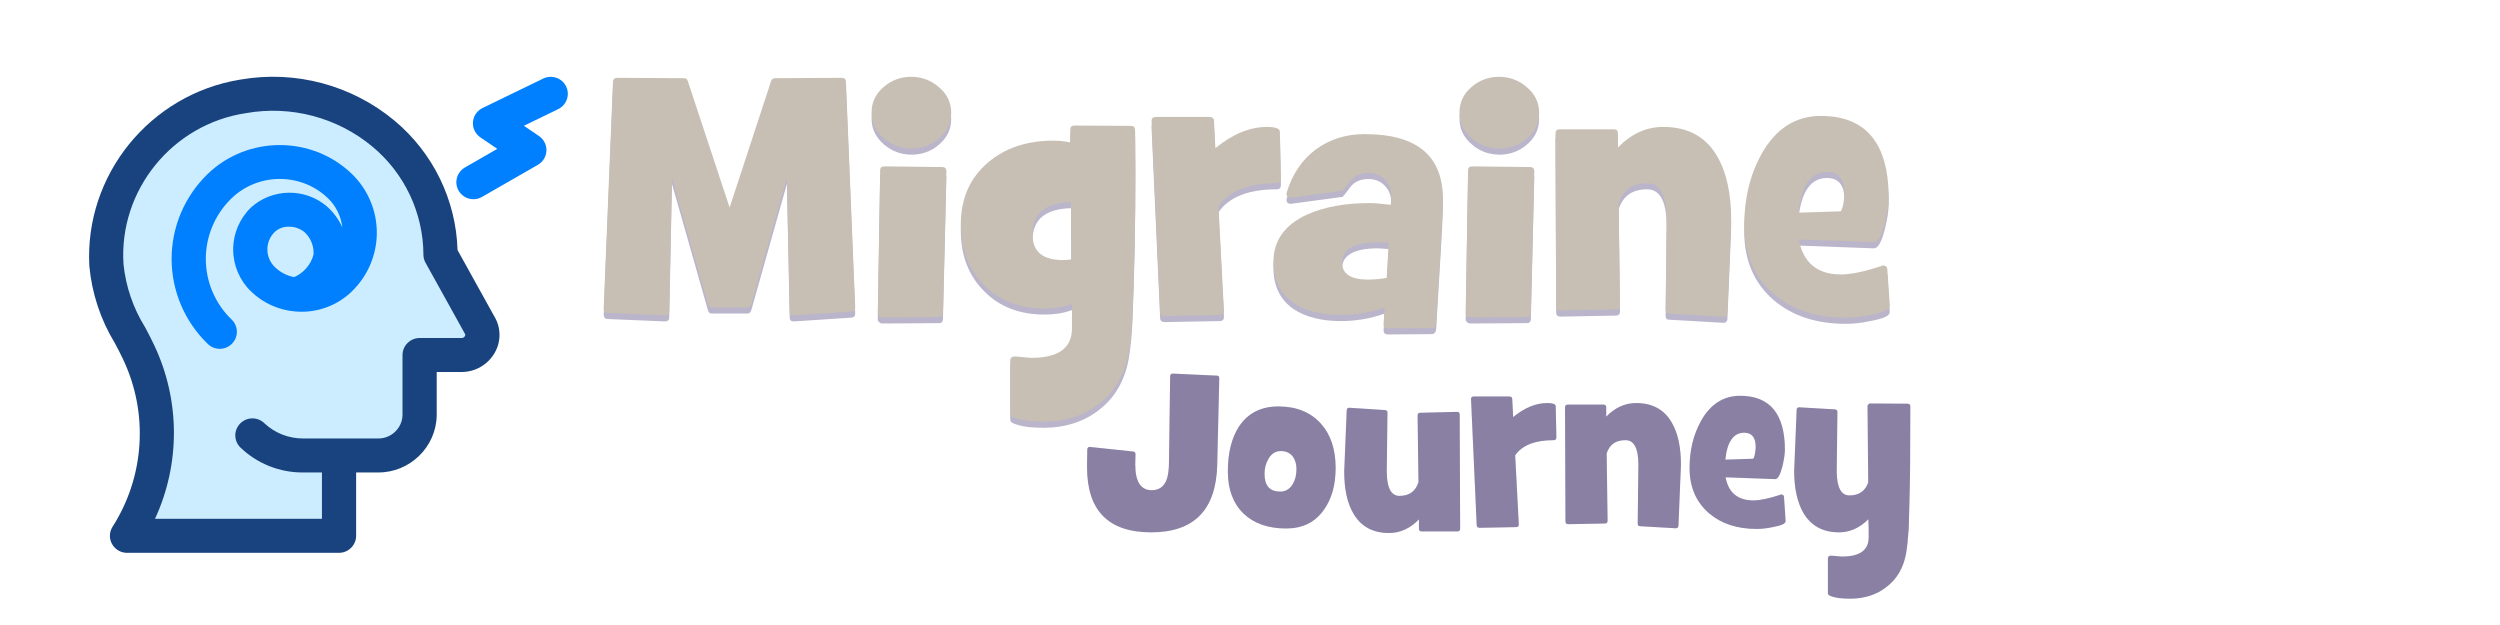 <?xml version="1.0" encoding="UTF-8" standalone="no"?>
<!DOCTYPE svg PUBLIC "-//W3C//DTD SVG 1.1//EN" "http://www.w3.org/Graphics/SVG/1.1/DTD/svg11.dtd">
<svg width="100%" height="100%" viewBox="0 0 400 100" version="1.1" xmlns="http://www.w3.org/2000/svg" xmlns:xlink="http://www.w3.org/1999/xlink" xml:space="preserve" xmlns:serif="http://www.serif.com/" style="fill-rule:evenodd;clip-rule:evenodd;stroke-linejoin:round;stroke-miterlimit:2;">
    <g transform="matrix(1.098,0,0,1.098,-37.891,-4.984)">
        <g transform="matrix(50,0,0,50,121.279,50.978)">
            <path d="M0.757,-0.015C0.757,-0.008 0.754,-0.004 0.746,-0.003L0.578,0.008C0.57,0.008 0.566,0.004 0.566,-0.004L0.558,-0.393L0.454,-0.024C0.452,-0.018 0.448,-0.015 0.442,-0.015L0.339,-0.015C0.333,-0.015 0.33,-0.018 0.328,-0.024L0.223,-0.393L0.215,-0.004C0.215,0.004 0.211,0.008 0.202,0.008L0.036,0.001C0.028,0.001 0.024,-0.004 0.024,-0.012L0.051,-0.672C0.051,-0.68 0.056,-0.684 0.064,-0.684L0.258,-0.683C0.264,-0.683 0.267,-0.68 0.269,-0.675L0.391,-0.306L0.512,-0.675C0.514,-0.68 0.518,-0.683 0.524,-0.683L0.718,-0.684C0.726,-0.684 0.73,-0.68 0.73,-0.672L0.757,-0.015Z" style="fill:rgb(20,0,75);fill-opacity:0.29;fill-rule:nonzero;"/>
        </g>
        <g transform="matrix(50,0,0,50,160.317,50.978)">
            <path d="M0.256,-0.582C0.256,-0.552 0.244,-0.527 0.22,-0.507C0.198,-0.488 0.171,-0.478 0.141,-0.478C0.11,-0.478 0.083,-0.488 0.061,-0.507C0.036,-0.528 0.024,-0.553 0.024,-0.583C0.024,-0.613 0.036,-0.638 0.06,-0.658C0.082,-0.677 0.109,-0.687 0.139,-0.687C0.17,-0.687 0.197,-0.677 0.22,-0.657C0.244,-0.637 0.256,-0.612 0.256,-0.582ZM0.242,-0.412L0.232,0.001C0.232,0.009 0.228,0.013 0.22,0.013L0.055,0.014C0.052,0.014 0.049,0.013 0.046,0.01C0.043,0.008 0.042,0.005 0.042,0.002L0.049,-0.415C0.049,-0.423 0.054,-0.426 0.062,-0.426L0.23,-0.424C0.238,-0.424 0.242,-0.42 0.242,-0.412Z" style="fill:rgb(20,0,75);fill-opacity:0.29;fill-rule:nonzero;"/>
        </g>
        <g transform="matrix(50,0,0,50,173.818,50.978)">
            <path d="M0.522,-0.531C0.524,-0.377 0.522,-0.232 0.518,-0.094C0.516,-0.029 0.514,0.007 0.514,0.013C0.512,0.055 0.508,0.09 0.503,0.119C0.491,0.182 0.463,0.23 0.418,0.265C0.374,0.3 0.319,0.318 0.255,0.318C0.217,0.318 0.188,0.314 0.167,0.305C0.161,0.303 0.158,0.299 0.158,0.293L0.158,0.14C0.158,0.132 0.163,0.128 0.172,0.128C0.177,0.128 0.185,0.129 0.196,0.13C0.206,0.131 0.215,0.132 0.22,0.132C0.299,0.132 0.338,0.103 0.338,0.046L0.338,-0.025C0.313,-0.016 0.287,-0.012 0.258,-0.012C0.185,-0.012 0.126,-0.035 0.082,-0.08C0.037,-0.125 0.014,-0.184 0.014,-0.257C0.014,-0.333 0.041,-0.393 0.094,-0.438C0.144,-0.48 0.207,-0.501 0.285,-0.501C0.3,-0.501 0.316,-0.499 0.333,-0.496L0.333,-0.533C0.333,-0.541 0.337,-0.545 0.345,-0.545L0.51,-0.544C0.518,-0.544 0.522,-0.54 0.522,-0.531ZM0.336,-0.155L0.335,-0.322C0.26,-0.32 0.223,-0.289 0.223,-0.228C0.223,-0.178 0.252,-0.153 0.311,-0.153C0.316,-0.153 0.325,-0.153 0.336,-0.155Z" style="fill:rgb(20,0,75);fill-opacity:0.29;fill-rule:nonzero;"/>
        </g>
        <g transform="matrix(50,0,0,50,201.113,50.978)">
            <path d="M0.401,-0.39C0.401,-0.381 0.397,-0.377 0.389,-0.377C0.307,-0.377 0.25,-0.355 0.219,-0.31L0.235,-0.005C0.235,0.003 0.231,0.007 0.223,0.007L0.062,0.01C0.054,0.01 0.049,0.006 0.049,-0.002L0.024,-0.558C0.024,-0.566 0.028,-0.57 0.036,-0.57L0.193,-0.57C0.201,-0.57 0.206,-0.566 0.206,-0.559L0.21,-0.479C0.26,-0.52 0.31,-0.541 0.361,-0.541C0.385,-0.541 0.398,-0.536 0.398,-0.527L0.401,-0.39Z" style="fill:rgb(20,0,75);fill-opacity:0.29;fill-rule:nonzero;"/>
        </g>
        <g transform="matrix(50,0,0,50,219.375,50.978)">
            <path d="M0.508,-0.33C0.508,-0.303 0.502,-0.193 0.49,-0.001C0.49,0.007 0.489,0.018 0.488,0.033C0.486,0.041 0.482,0.045 0.475,0.045L0.348,0.046C0.339,0.046 0.335,0.042 0.335,0.033C0.335,0.033 0.336,0.016 0.338,-0.015C0.297,-0 0.254,0.007 0.21,0.007C0.154,0.007 0.108,-0.005 0.074,-0.027C0.034,-0.054 0.014,-0.095 0.014,-0.148C0.014,-0.21 0.047,-0.256 0.113,-0.286C0.163,-0.308 0.223,-0.319 0.294,-0.319C0.31,-0.319 0.331,-0.317 0.356,-0.314C0.357,-0.331 0.357,-0.34 0.357,-0.341C0.357,-0.359 0.351,-0.375 0.338,-0.388C0.325,-0.401 0.31,-0.407 0.291,-0.407C0.267,-0.407 0.249,-0.399 0.236,-0.381C0.224,-0.364 0.216,-0.355 0.215,-0.355L0.067,-0.335C0.057,-0.334 0.052,-0.338 0.052,-0.347C0.052,-0.348 0.053,-0.349 0.053,-0.351C0.069,-0.403 0.097,-0.445 0.137,-0.475C0.178,-0.505 0.225,-0.52 0.28,-0.52C0.432,-0.52 0.508,-0.457 0.508,-0.33ZM0.35,-0.203C0.333,-0.204 0.322,-0.205 0.319,-0.205C0.249,-0.205 0.214,-0.185 0.214,-0.146C0.214,-0.113 0.239,-0.096 0.29,-0.096C0.308,-0.096 0.326,-0.098 0.344,-0.101L0.35,-0.203Z" style="fill:rgb(20,0,75);fill-opacity:0.29;fill-rule:nonzero;"/>
        </g>
        <g transform="matrix(50,0,0,50,245.986,50.978)">
            <path d="M0.256,-0.582C0.256,-0.552 0.244,-0.527 0.22,-0.507C0.198,-0.488 0.171,-0.478 0.141,-0.478C0.11,-0.478 0.083,-0.488 0.061,-0.507C0.036,-0.528 0.024,-0.553 0.024,-0.583C0.024,-0.613 0.036,-0.638 0.06,-0.658C0.082,-0.677 0.109,-0.687 0.139,-0.687C0.17,-0.687 0.197,-0.677 0.22,-0.657C0.244,-0.637 0.256,-0.612 0.256,-0.582ZM0.242,-0.412L0.232,0.001C0.232,0.009 0.228,0.013 0.22,0.013L0.055,0.014C0.052,0.014 0.049,0.013 0.046,0.01C0.043,0.008 0.042,0.005 0.042,0.002L0.049,-0.415C0.049,-0.423 0.054,-0.426 0.062,-0.426L0.23,-0.424C0.238,-0.424 0.242,-0.42 0.242,-0.412Z" style="fill:rgb(20,0,75);fill-opacity:0.29;fill-rule:nonzero;"/>
        </g>
        <g transform="matrix(50,0,0,50,259.975,50.978)">
            <path d="M0.536,-0.268C0.536,-0.259 0.532,-0.169 0.525,-0C0.525,0.008 0.52,0.013 0.512,0.012L0.356,0.003C0.348,0.003 0.345,-0.001 0.345,-0.009L0.348,-0.269C0.348,-0.341 0.329,-0.377 0.291,-0.377C0.248,-0.377 0.221,-0.358 0.208,-0.319L0.212,-0.021C0.212,-0.013 0.208,-0.009 0.2,-0.009L0.039,-0.006C0.03,-0.006 0.026,-0.01 0.026,-0.018L0.024,-0.522C0.024,-0.53 0.028,-0.534 0.036,-0.534L0.194,-0.534C0.202,-0.534 0.206,-0.53 0.206,-0.522L0.206,-0.481C0.245,-0.521 0.289,-0.541 0.338,-0.541C0.41,-0.541 0.463,-0.512 0.496,-0.454C0.523,-0.407 0.536,-0.346 0.536,-0.268Z" style="fill:rgb(20,0,75);fill-opacity:0.29;fill-rule:nonzero;"/>
        </g>
        <g transform="matrix(50,0,0,50,287.978,50.978)">
            <path d="M0.438,-0.019C0.438,-0.008 0.419,0 0.381,0.007C0.354,0.013 0.33,0.015 0.31,0.015C0.224,0.015 0.154,-0.008 0.1,-0.054C0.043,-0.103 0.014,-0.17 0.014,-0.254C0.014,-0.333 0.031,-0.402 0.065,-0.463C0.106,-0.536 0.164,-0.573 0.237,-0.573C0.369,-0.573 0.435,-0.493 0.435,-0.334C0.435,-0.315 0.431,-0.291 0.424,-0.261C0.414,-0.223 0.404,-0.205 0.392,-0.205L0.173,-0.213C0.186,-0.145 0.227,-0.111 0.296,-0.111C0.324,-0.111 0.364,-0.119 0.415,-0.136C0.416,-0.137 0.417,-0.137 0.419,-0.137C0.426,-0.137 0.431,-0.133 0.431,-0.126C0.436,-0.058 0.438,-0.023 0.438,-0.019ZM0.306,-0.347C0.306,-0.389 0.289,-0.41 0.255,-0.41C0.208,-0.41 0.18,-0.37 0.172,-0.291L0.294,-0.295C0.297,-0.295 0.3,-0.303 0.303,-0.318C0.305,-0.331 0.306,-0.341 0.306,-0.347Z" style="fill:rgb(20,0,75);fill-opacity:0.29;fill-rule:nonzero;"/>
        </g>
    </g>
    <g transform="matrix(1.098,0,0,1.098,-37.891,-5.968)">
        <g transform="matrix(50,0,0,50,121.279,50.978)">
            <path d="M0.757,-0.015C0.757,-0.008 0.754,-0.004 0.746,-0.003L0.578,0.008C0.57,0.008 0.566,0.004 0.566,-0.004L0.558,-0.393L0.454,-0.024C0.452,-0.018 0.448,-0.015 0.442,-0.015L0.339,-0.015C0.333,-0.015 0.33,-0.018 0.328,-0.024L0.223,-0.393L0.215,-0.004C0.215,0.004 0.211,0.008 0.202,0.008L0.036,0.001C0.028,0.001 0.024,-0.004 0.024,-0.012L0.051,-0.672C0.051,-0.68 0.056,-0.684 0.064,-0.684L0.258,-0.683C0.264,-0.683 0.267,-0.68 0.269,-0.675L0.391,-0.306L0.512,-0.675C0.514,-0.68 0.518,-0.683 0.524,-0.683L0.718,-0.684C0.726,-0.684 0.73,-0.68 0.73,-0.672L0.757,-0.015Z" style="fill:rgb(199,191,180);fill-rule:nonzero;"/>
        </g>
        <g transform="matrix(50,0,0,50,160.317,50.978)">
            <path d="M0.256,-0.582C0.256,-0.552 0.244,-0.527 0.22,-0.507C0.198,-0.488 0.171,-0.478 0.141,-0.478C0.11,-0.478 0.083,-0.488 0.061,-0.507C0.036,-0.528 0.024,-0.553 0.024,-0.583C0.024,-0.613 0.036,-0.638 0.06,-0.658C0.082,-0.677 0.109,-0.687 0.139,-0.687C0.17,-0.687 0.197,-0.677 0.22,-0.657C0.244,-0.637 0.256,-0.612 0.256,-0.582ZM0.242,-0.412L0.232,0.001C0.232,0.009 0.228,0.013 0.22,0.013L0.055,0.014C0.052,0.014 0.049,0.013 0.046,0.01C0.043,0.008 0.042,0.005 0.042,0.002L0.049,-0.415C0.049,-0.423 0.054,-0.426 0.062,-0.426L0.23,-0.424C0.238,-0.424 0.242,-0.42 0.242,-0.412Z" style="fill:rgb(199,191,180);fill-rule:nonzero;"/>
        </g>
        <g transform="matrix(50,0,0,50,173.818,50.978)">
            <path d="M0.522,-0.531C0.524,-0.377 0.522,-0.232 0.518,-0.094C0.516,-0.029 0.514,0.007 0.514,0.013C0.512,0.055 0.508,0.09 0.503,0.119C0.491,0.182 0.463,0.23 0.418,0.265C0.374,0.3 0.319,0.318 0.255,0.318C0.217,0.318 0.188,0.314 0.167,0.305C0.161,0.303 0.158,0.299 0.158,0.293L0.158,0.14C0.158,0.132 0.163,0.128 0.172,0.128C0.177,0.128 0.185,0.129 0.196,0.13C0.206,0.131 0.215,0.132 0.22,0.132C0.299,0.132 0.338,0.103 0.338,0.046L0.338,-0.025C0.313,-0.016 0.287,-0.012 0.258,-0.012C0.185,-0.012 0.126,-0.035 0.082,-0.08C0.037,-0.125 0.014,-0.184 0.014,-0.257C0.014,-0.333 0.041,-0.393 0.094,-0.438C0.144,-0.48 0.207,-0.501 0.285,-0.501C0.3,-0.501 0.316,-0.499 0.333,-0.496L0.333,-0.533C0.333,-0.541 0.337,-0.545 0.345,-0.545L0.51,-0.544C0.518,-0.544 0.522,-0.54 0.522,-0.531ZM0.336,-0.155L0.335,-0.322C0.26,-0.32 0.223,-0.289 0.223,-0.228C0.223,-0.178 0.252,-0.153 0.311,-0.153C0.316,-0.153 0.325,-0.153 0.336,-0.155Z" style="fill:rgb(199,191,180);fill-rule:nonzero;"/>
        </g>
        <g transform="matrix(50,0,0,50,201.113,50.978)">
            <path d="M0.401,-0.39C0.401,-0.381 0.397,-0.377 0.389,-0.377C0.307,-0.377 0.25,-0.355 0.219,-0.31L0.235,-0.005C0.235,0.003 0.231,0.007 0.223,0.007L0.062,0.01C0.054,0.01 0.049,0.006 0.049,-0.002L0.024,-0.558C0.024,-0.566 0.028,-0.57 0.036,-0.57L0.193,-0.57C0.201,-0.57 0.206,-0.566 0.206,-0.559L0.21,-0.479C0.26,-0.52 0.31,-0.541 0.361,-0.541C0.385,-0.541 0.398,-0.536 0.398,-0.527L0.401,-0.39Z" style="fill:rgb(199,191,180);fill-rule:nonzero;"/>
        </g>
        <g transform="matrix(50,0,0,50,219.375,50.978)">
            <path d="M0.508,-0.33C0.508,-0.303 0.502,-0.193 0.49,-0.001C0.49,0.007 0.489,0.018 0.488,0.033C0.486,0.041 0.482,0.045 0.475,0.045L0.348,0.046C0.339,0.046 0.335,0.042 0.335,0.033C0.335,0.033 0.336,0.016 0.338,-0.015C0.297,-0 0.254,0.007 0.21,0.007C0.154,0.007 0.108,-0.005 0.074,-0.027C0.034,-0.054 0.014,-0.095 0.014,-0.148C0.014,-0.21 0.047,-0.256 0.113,-0.286C0.163,-0.308 0.223,-0.319 0.294,-0.319C0.31,-0.319 0.331,-0.317 0.356,-0.314C0.357,-0.331 0.357,-0.34 0.357,-0.341C0.357,-0.359 0.351,-0.375 0.338,-0.388C0.325,-0.401 0.31,-0.407 0.291,-0.407C0.267,-0.407 0.249,-0.399 0.236,-0.381C0.224,-0.364 0.216,-0.355 0.215,-0.355L0.067,-0.335C0.057,-0.334 0.052,-0.338 0.052,-0.347C0.052,-0.348 0.053,-0.349 0.053,-0.351C0.069,-0.403 0.097,-0.445 0.137,-0.475C0.178,-0.505 0.225,-0.52 0.28,-0.52C0.432,-0.52 0.508,-0.457 0.508,-0.33ZM0.35,-0.203C0.333,-0.204 0.322,-0.205 0.319,-0.205C0.249,-0.205 0.214,-0.185 0.214,-0.146C0.214,-0.113 0.239,-0.096 0.29,-0.096C0.308,-0.096 0.326,-0.098 0.344,-0.101L0.35,-0.203Z" style="fill:rgb(199,191,180);fill-rule:nonzero;"/>
        </g>
        <g transform="matrix(50,0,0,50,245.986,50.978)">
            <path d="M0.256,-0.582C0.256,-0.552 0.244,-0.527 0.22,-0.507C0.198,-0.488 0.171,-0.478 0.141,-0.478C0.11,-0.478 0.083,-0.488 0.061,-0.507C0.036,-0.528 0.024,-0.553 0.024,-0.583C0.024,-0.613 0.036,-0.638 0.06,-0.658C0.082,-0.677 0.109,-0.687 0.139,-0.687C0.17,-0.687 0.197,-0.677 0.22,-0.657C0.244,-0.637 0.256,-0.612 0.256,-0.582ZM0.242,-0.412L0.232,0.001C0.232,0.009 0.228,0.013 0.22,0.013L0.055,0.014C0.052,0.014 0.049,0.013 0.046,0.01C0.043,0.008 0.042,0.005 0.042,0.002L0.049,-0.415C0.049,-0.423 0.054,-0.426 0.062,-0.426L0.23,-0.424C0.238,-0.424 0.242,-0.42 0.242,-0.412Z" style="fill:rgb(199,191,180);fill-rule:nonzero;"/>
        </g>
        <g transform="matrix(50,0,0,50,259.975,50.978)">
            <path d="M0.536,-0.268C0.536,-0.259 0.532,-0.169 0.525,-0C0.525,0.008 0.52,0.013 0.512,0.012L0.356,0.003C0.348,0.003 0.345,-0.001 0.345,-0.009L0.348,-0.269C0.348,-0.341 0.329,-0.377 0.291,-0.377C0.248,-0.377 0.221,-0.358 0.208,-0.319L0.212,-0.021C0.212,-0.013 0.208,-0.009 0.2,-0.009L0.039,-0.006C0.03,-0.006 0.026,-0.01 0.026,-0.018L0.024,-0.522C0.024,-0.53 0.028,-0.534 0.036,-0.534L0.194,-0.534C0.202,-0.534 0.206,-0.53 0.206,-0.522L0.206,-0.481C0.245,-0.521 0.289,-0.541 0.338,-0.541C0.41,-0.541 0.463,-0.512 0.496,-0.454C0.523,-0.407 0.536,-0.346 0.536,-0.268Z" style="fill:rgb(199,191,180);fill-rule:nonzero;"/>
        </g>
        <g transform="matrix(50,0,0,50,287.978,50.978)">
            <path d="M0.438,-0.019C0.438,-0.008 0.419,0 0.381,0.007C0.354,0.013 0.33,0.015 0.31,0.015C0.224,0.015 0.154,-0.008 0.1,-0.054C0.043,-0.103 0.014,-0.17 0.014,-0.254C0.014,-0.333 0.031,-0.402 0.065,-0.463C0.106,-0.536 0.164,-0.573 0.237,-0.573C0.369,-0.573 0.435,-0.493 0.435,-0.334C0.435,-0.315 0.431,-0.291 0.424,-0.261C0.414,-0.223 0.404,-0.205 0.392,-0.205L0.173,-0.213C0.186,-0.145 0.227,-0.111 0.296,-0.111C0.324,-0.111 0.364,-0.119 0.415,-0.136C0.416,-0.137 0.417,-0.137 0.419,-0.137C0.426,-0.137 0.431,-0.133 0.431,-0.126C0.436,-0.058 0.438,-0.023 0.438,-0.019ZM0.306,-0.347C0.306,-0.389 0.289,-0.41 0.255,-0.41C0.208,-0.41 0.18,-0.37 0.172,-0.291L0.294,-0.295C0.297,-0.295 0.3,-0.303 0.303,-0.318C0.305,-0.331 0.306,-0.341 0.306,-0.347Z" style="fill:rgb(199,191,180);fill-rule:nonzero;"/>
        </g>
    </g>
    <g transform="matrix(0.66,0,0,0.66,156.243,32.459)">
        <g transform="matrix(54.894,0,0,54.894,25.474,78.223)">
            <path d="M0.608,-0.65L0.599,-0.268C0.594,-0.069 0.497,0.03 0.307,0.03C0.118,0.03 0.024,-0.066 0.024,-0.258C0.024,-0.257 0.024,-0.283 0.025,-0.335C0.025,-0.344 0.03,-0.348 0.038,-0.347L0.227,-0.327C0.235,-0.326 0.238,-0.322 0.238,-0.315C0.237,-0.287 0.237,-0.272 0.237,-0.27C0.237,-0.194 0.261,-0.156 0.31,-0.156C0.341,-0.156 0.363,-0.171 0.375,-0.201C0.382,-0.219 0.386,-0.248 0.386,-0.286L0.391,-0.659C0.391,-0.667 0.395,-0.671 0.403,-0.671L0.597,-0.662C0.605,-0.662 0.608,-0.658 0.608,-0.65Z" style="fill:rgb(20,0,75);fill-opacity:0.29;fill-rule:nonzero;"/>
        </g>
        <g transform="matrix(54.894,0,0,54.894,60.159,78.223)">
            <path d="M0.49,-0.255C0.49,-0.179 0.473,-0.118 0.438,-0.069C0.399,-0.014 0.344,0.013 0.271,0.013C0.192,0.013 0.129,-0.009 0.083,-0.053C0.037,-0.098 0.014,-0.16 0.014,-0.239C0.014,-0.32 0.03,-0.386 0.063,-0.437C0.102,-0.496 0.16,-0.526 0.237,-0.526C0.318,-0.526 0.38,-0.5 0.425,-0.45C0.469,-0.401 0.49,-0.336 0.49,-0.255ZM0.317,-0.25C0.317,-0.273 0.311,-0.291 0.3,-0.306C0.287,-0.321 0.27,-0.329 0.248,-0.329C0.225,-0.329 0.207,-0.318 0.193,-0.294C0.182,-0.275 0.176,-0.253 0.176,-0.229C0.176,-0.176 0.199,-0.15 0.245,-0.15C0.269,-0.15 0.288,-0.161 0.301,-0.184C0.312,-0.202 0.317,-0.224 0.317,-0.25Z" style="fill:rgb(20,0,75);fill-opacity:0.29;fill-rule:nonzero;"/>
        </g>
        <g transform="matrix(54.894,0,0,54.894,87.82,78.223)">
            <path d="M0.536,0.014C0.536,0.022 0.532,0.026 0.524,0.026L0.366,0.026C0.358,0.026 0.354,0.022 0.354,0.014L0.354,-0.027C0.315,0.013 0.271,0.033 0.222,0.033C0.15,0.033 0.097,0.004 0.064,-0.054C0.037,-0.1 0.024,-0.162 0.024,-0.239C0.024,-0.248 0.028,-0.338 0.035,-0.508C0.035,-0.517 0.04,-0.521 0.048,-0.52L0.204,-0.51C0.212,-0.509 0.215,-0.506 0.215,-0.498L0.212,-0.239C0.212,-0.167 0.231,-0.131 0.268,-0.131C0.31,-0.131 0.338,-0.15 0.351,-0.189L0.352,-0.189L0.348,-0.486C0.348,-0.494 0.352,-0.498 0.36,-0.498L0.521,-0.502C0.53,-0.502 0.534,-0.498 0.534,-0.49L0.536,0.014Z" style="fill:rgb(20,0,75);fill-opacity:0.29;fill-rule:nonzero;"/>
        </g>
        <g transform="matrix(54.894,0,0,54.894,118.564,78.223)">
            <path d="M0.401,-0.39C0.401,-0.381 0.397,-0.377 0.389,-0.377C0.307,-0.377 0.25,-0.355 0.219,-0.31L0.235,-0.005C0.235,0.003 0.231,0.007 0.223,0.007L0.062,0.01C0.054,0.01 0.049,0.006 0.049,-0.002L0.024,-0.558C0.024,-0.566 0.028,-0.57 0.036,-0.57L0.193,-0.57C0.201,-0.57 0.206,-0.566 0.206,-0.559L0.21,-0.479C0.26,-0.52 0.31,-0.541 0.361,-0.541C0.385,-0.541 0.398,-0.536 0.398,-0.527L0.401,-0.39Z" style="fill:rgb(20,0,75);fill-opacity:0.29;fill-rule:nonzero;"/>
        </g>
        <g transform="matrix(54.894,0,0,54.894,141.348,78.223)">
            <path d="M0.536,-0.268C0.536,-0.259 0.532,-0.169 0.525,-0C0.525,0.008 0.52,0.013 0.512,0.012L0.356,0.003C0.348,0.003 0.345,-0.001 0.345,-0.009L0.348,-0.269C0.348,-0.341 0.329,-0.377 0.291,-0.377C0.248,-0.377 0.221,-0.358 0.208,-0.319L0.212,-0.021C0.212,-0.013 0.208,-0.009 0.2,-0.009L0.039,-0.006C0.03,-0.006 0.026,-0.01 0.026,-0.018L0.024,-0.522C0.024,-0.53 0.028,-0.534 0.036,-0.534L0.194,-0.534C0.202,-0.534 0.206,-0.53 0.206,-0.522L0.206,-0.481C0.245,-0.521 0.289,-0.541 0.338,-0.541C0.41,-0.541 0.463,-0.512 0.496,-0.454C0.523,-0.407 0.536,-0.346 0.536,-0.268Z" style="fill:rgb(20,0,75);fill-opacity:0.29;fill-rule:nonzero;"/>
        </g>
        <g transform="matrix(54.894,0,0,54.894,172.092,78.223)">
            <path d="M0.438,-0.019C0.438,-0.008 0.419,0 0.381,0.007C0.354,0.013 0.33,0.015 0.31,0.015C0.224,0.015 0.154,-0.008 0.1,-0.054C0.043,-0.103 0.014,-0.17 0.014,-0.254C0.014,-0.333 0.031,-0.402 0.065,-0.463C0.106,-0.536 0.164,-0.573 0.237,-0.573C0.369,-0.573 0.435,-0.493 0.435,-0.334C0.435,-0.315 0.431,-0.291 0.424,-0.261C0.414,-0.223 0.404,-0.205 0.392,-0.205L0.173,-0.213C0.186,-0.145 0.227,-0.111 0.296,-0.111C0.324,-0.111 0.364,-0.119 0.415,-0.136C0.416,-0.137 0.417,-0.137 0.419,-0.137C0.426,-0.137 0.431,-0.133 0.431,-0.126C0.436,-0.058 0.438,-0.023 0.438,-0.019ZM0.306,-0.347C0.306,-0.389 0.289,-0.41 0.255,-0.41C0.208,-0.41 0.18,-0.37 0.172,-0.291L0.294,-0.295C0.297,-0.295 0.3,-0.303 0.303,-0.318C0.305,-0.331 0.306,-0.341 0.306,-0.347Z" style="fill:rgb(20,0,75);fill-opacity:0.29;fill-rule:nonzero;"/>
        </g>
        <g transform="matrix(54.894,0,0,54.894,197.448,78.223)">
            <path d="M0.527,-0.526C0.527,-0.335 0.526,-0.194 0.523,-0.102C0.521,-0.03 0.52,0.008 0.52,0.012C0.517,0.058 0.513,0.096 0.508,0.125C0.496,0.188 0.468,0.236 0.422,0.271C0.378,0.306 0.324,0.323 0.26,0.323C0.221,0.323 0.192,0.319 0.172,0.31C0.166,0.307 0.163,0.304 0.163,0.299L0.163,0.145C0.163,0.137 0.168,0.133 0.177,0.133C0.182,0.133 0.19,0.134 0.201,0.135C0.211,0.136 0.22,0.137 0.225,0.137C0.304,0.137 0.343,0.109 0.343,0.052L0.343,0.012C0.342,-0.009 0.342,-0.022 0.342,-0.028C0.303,0.011 0.26,0.03 0.212,0.03C0.14,0.03 0.088,0.001 0.054,-0.057C0.028,-0.103 0.014,-0.164 0.014,-0.241C0.014,-0.251 0.018,-0.341 0.025,-0.511C0.025,-0.519 0.03,-0.523 0.038,-0.522L0.194,-0.513C0.201,-0.513 0.205,-0.508 0.205,-0.501L0.202,-0.242C0.202,-0.169 0.221,-0.133 0.258,-0.133C0.3,-0.133 0.328,-0.152 0.341,-0.19L0.338,-0.527C0.338,-0.53 0.339,-0.533 0.342,-0.535C0.344,-0.538 0.347,-0.539 0.35,-0.539L0.515,-0.538C0.523,-0.538 0.527,-0.534 0.527,-0.526Z" style="fill:rgb(20,0,75);fill-opacity:0.29;fill-rule:nonzero;"/>
        </g>
    </g>
    <g transform="matrix(0.66,0,0,0.66,156.243,32.459)">
        <g transform="matrix(54.894,0,0,54.894,25.474,78.223)">
            <path d="M0.608,-0.65L0.599,-0.268C0.594,-0.069 0.497,0.03 0.307,0.03C0.118,0.03 0.024,-0.066 0.024,-0.258C0.024,-0.257 0.024,-0.283 0.025,-0.335C0.025,-0.344 0.03,-0.348 0.038,-0.347L0.227,-0.327C0.235,-0.326 0.238,-0.322 0.238,-0.315C0.237,-0.287 0.237,-0.272 0.237,-0.27C0.237,-0.194 0.261,-0.156 0.31,-0.156C0.341,-0.156 0.363,-0.171 0.375,-0.201C0.382,-0.219 0.386,-0.248 0.386,-0.286L0.391,-0.659C0.391,-0.667 0.395,-0.671 0.403,-0.671L0.597,-0.662C0.605,-0.662 0.608,-0.658 0.608,-0.65Z" style="fill:rgb(20,0,75);fill-opacity:0.29;fill-rule:nonzero;"/>
        </g>
        <g transform="matrix(54.894,0,0,54.894,60.159,78.223)">
            <path d="M0.49,-0.255C0.49,-0.179 0.473,-0.118 0.438,-0.069C0.399,-0.014 0.344,0.013 0.271,0.013C0.192,0.013 0.129,-0.009 0.083,-0.053C0.037,-0.098 0.014,-0.16 0.014,-0.239C0.014,-0.32 0.03,-0.386 0.063,-0.437C0.102,-0.496 0.16,-0.526 0.237,-0.526C0.318,-0.526 0.38,-0.5 0.425,-0.45C0.469,-0.401 0.49,-0.336 0.49,-0.255ZM0.317,-0.25C0.317,-0.273 0.311,-0.291 0.3,-0.306C0.287,-0.321 0.27,-0.329 0.248,-0.329C0.225,-0.329 0.207,-0.318 0.193,-0.294C0.182,-0.275 0.176,-0.253 0.176,-0.229C0.176,-0.176 0.199,-0.15 0.245,-0.15C0.269,-0.15 0.288,-0.161 0.301,-0.184C0.312,-0.202 0.317,-0.224 0.317,-0.25Z" style="fill:rgb(20,0,75);fill-opacity:0.29;fill-rule:nonzero;"/>
        </g>
        <g transform="matrix(54.894,0,0,54.894,87.82,78.223)">
            <path d="M0.536,0.014C0.536,0.022 0.532,0.026 0.524,0.026L0.366,0.026C0.358,0.026 0.354,0.022 0.354,0.014L0.354,-0.027C0.315,0.013 0.271,0.033 0.222,0.033C0.15,0.033 0.097,0.004 0.064,-0.054C0.037,-0.1 0.024,-0.162 0.024,-0.239C0.024,-0.248 0.028,-0.338 0.035,-0.508C0.035,-0.517 0.04,-0.521 0.048,-0.52L0.204,-0.51C0.212,-0.509 0.215,-0.506 0.215,-0.498L0.212,-0.239C0.212,-0.167 0.231,-0.131 0.268,-0.131C0.31,-0.131 0.338,-0.15 0.351,-0.189L0.352,-0.189L0.348,-0.486C0.348,-0.494 0.352,-0.498 0.36,-0.498L0.521,-0.502C0.53,-0.502 0.534,-0.498 0.534,-0.49L0.536,0.014Z" style="fill:rgb(20,0,75);fill-opacity:0.29;fill-rule:nonzero;"/>
        </g>
        <g transform="matrix(54.894,0,0,54.894,118.564,78.223)">
            <path d="M0.401,-0.39C0.401,-0.381 0.397,-0.377 0.389,-0.377C0.307,-0.377 0.25,-0.355 0.219,-0.31L0.235,-0.005C0.235,0.003 0.231,0.007 0.223,0.007L0.062,0.01C0.054,0.01 0.049,0.006 0.049,-0.002L0.024,-0.558C0.024,-0.566 0.028,-0.57 0.036,-0.57L0.193,-0.57C0.201,-0.57 0.206,-0.566 0.206,-0.559L0.21,-0.479C0.26,-0.52 0.31,-0.541 0.361,-0.541C0.385,-0.541 0.398,-0.536 0.398,-0.527L0.401,-0.39Z" style="fill:rgb(20,0,75);fill-opacity:0.29;fill-rule:nonzero;"/>
        </g>
        <g transform="matrix(54.894,0,0,54.894,141.348,78.223)">
            <path d="M0.536,-0.268C0.536,-0.259 0.532,-0.169 0.525,-0C0.525,0.008 0.52,0.013 0.512,0.012L0.356,0.003C0.348,0.003 0.345,-0.001 0.345,-0.009L0.348,-0.269C0.348,-0.341 0.329,-0.377 0.291,-0.377C0.248,-0.377 0.221,-0.358 0.208,-0.319L0.212,-0.021C0.212,-0.013 0.208,-0.009 0.2,-0.009L0.039,-0.006C0.03,-0.006 0.026,-0.01 0.026,-0.018L0.024,-0.522C0.024,-0.53 0.028,-0.534 0.036,-0.534L0.194,-0.534C0.202,-0.534 0.206,-0.53 0.206,-0.522L0.206,-0.481C0.245,-0.521 0.289,-0.541 0.338,-0.541C0.41,-0.541 0.463,-0.512 0.496,-0.454C0.523,-0.407 0.536,-0.346 0.536,-0.268Z" style="fill:rgb(20,0,75);fill-opacity:0.29;fill-rule:nonzero;"/>
        </g>
        <g transform="matrix(54.894,0,0,54.894,172.092,78.223)">
            <path d="M0.438,-0.019C0.438,-0.008 0.419,0 0.381,0.007C0.354,0.013 0.33,0.015 0.31,0.015C0.224,0.015 0.154,-0.008 0.1,-0.054C0.043,-0.103 0.014,-0.17 0.014,-0.254C0.014,-0.333 0.031,-0.402 0.065,-0.463C0.106,-0.536 0.164,-0.573 0.237,-0.573C0.369,-0.573 0.435,-0.493 0.435,-0.334C0.435,-0.315 0.431,-0.291 0.424,-0.261C0.414,-0.223 0.404,-0.205 0.392,-0.205L0.173,-0.213C0.186,-0.145 0.227,-0.111 0.296,-0.111C0.324,-0.111 0.364,-0.119 0.415,-0.136C0.416,-0.137 0.417,-0.137 0.419,-0.137C0.426,-0.137 0.431,-0.133 0.431,-0.126C0.436,-0.058 0.438,-0.023 0.438,-0.019ZM0.306,-0.347C0.306,-0.389 0.289,-0.41 0.255,-0.41C0.208,-0.41 0.18,-0.37 0.172,-0.291L0.294,-0.295C0.297,-0.295 0.3,-0.303 0.303,-0.318C0.305,-0.331 0.306,-0.341 0.306,-0.347Z" style="fill:rgb(20,0,75);fill-opacity:0.29;fill-rule:nonzero;"/>
        </g>
        <g transform="matrix(54.894,0,0,54.894,197.448,78.223)">
            <path d="M0.527,-0.526C0.527,-0.335 0.526,-0.194 0.523,-0.102C0.521,-0.03 0.52,0.008 0.52,0.012C0.517,0.058 0.513,0.096 0.508,0.125C0.496,0.188 0.468,0.236 0.422,0.271C0.378,0.306 0.324,0.323 0.26,0.323C0.221,0.323 0.192,0.319 0.172,0.31C0.166,0.307 0.163,0.304 0.163,0.299L0.163,0.145C0.163,0.137 0.168,0.133 0.177,0.133C0.182,0.133 0.19,0.134 0.201,0.135C0.211,0.136 0.22,0.137 0.225,0.137C0.304,0.137 0.343,0.109 0.343,0.052L0.343,0.012C0.342,-0.009 0.342,-0.022 0.342,-0.028C0.303,0.011 0.26,0.03 0.212,0.03C0.14,0.03 0.088,0.001 0.054,-0.057C0.028,-0.103 0.014,-0.164 0.014,-0.241C0.014,-0.251 0.018,-0.341 0.025,-0.511C0.025,-0.519 0.03,-0.523 0.038,-0.522L0.194,-0.513C0.201,-0.513 0.205,-0.508 0.205,-0.501L0.202,-0.242C0.202,-0.169 0.221,-0.133 0.258,-0.133C0.3,-0.133 0.328,-0.152 0.341,-0.19L0.338,-0.527C0.338,-0.53 0.339,-0.533 0.342,-0.535C0.344,-0.538 0.347,-0.539 0.35,-0.539L0.515,-0.538C0.523,-0.538 0.527,-0.534 0.527,-0.526Z" style="fill:rgb(20,0,75);fill-opacity:0.29;fill-rule:nonzero;"/>
        </g>
    </g>
    <g id="Layer1">
    </g>
    <g transform="matrix(0.171,0,0,0.17,8.774,6.852)">
        <path d="M268.182,400L268.182,464L69.808,464C102.524,412.041 106.62,346.846 80.666,291.2C70.624,269.139 52.603,245.008 50.536,209.166C45.954,131.55 101.764,62.343 178.589,50.374C188.314,48.489 198.197,47.54 208.103,47.54C291.912,47.54 361.333,115.483 363.136,199.272L399.456,265.179C401.223,268.12 402.156,271.487 402.156,274.917C402.156,285.291 393.62,293.827 383.246,293.827C383.06,293.827 382.874,293.825 382.688,293.819L343.581,293.819L343.581,350.547C343.22,371.646 325.569,388.714 304.47,388.365L268.182,400Z" style="fill:rgb(204,237,255);fill-rule:nonzero;"/>
    </g>
    <g transform="matrix(0.171,0,0,0.17,8.774,6.852)">
        <path d="M376.8,195.054C375.417,147.869 353.889,103.465 317.699,73.155C277.737,39.719 224.976,25.591 173.653,34.586C89.036,48.303 27.668,124.482 32.282,210.08C34.623,235.717 42.764,260.489 56.086,282.517C58.883,287.806 61.571,292.869 63.829,297.814C87.861,348.686 84.038,408.509 53.728,455.909C52.29,458.362 51.531,461.156 51.531,464C51.531,472.777 58.754,480 67.531,480L265.906,480C274.683,480 281.906,472.777 281.906,464L281.906,404.366L302.195,404.366C332.061,404.684 356.915,380.41 357.304,350.546L357.304,309.821L380.413,309.821C393.323,309.866 405.287,302.895 411.613,291.642C417.7,281.037 417.541,267.916 411.2,257.461L376.8,195.054ZM383.651,276.086C382.991,277.233 381.73,277.908 380.41,277.821L341.304,277.821C332.527,277.821 325.304,285.043 325.304,293.821L325.304,350.547C324.927,362.861 314.511,372.697 302.195,372.368L232.07,372.368C218.641,372.378 205.711,367.213 195.984,357.954C193.001,355.069 189.009,353.454 184.859,353.454C176.08,353.454 168.857,360.678 168.857,369.457C168.857,373.792 170.618,377.946 173.734,380.96C189.377,396.067 210.324,404.475 232.07,404.374L249.906,404.374L249.906,448L93.718,448C117.588,396.11 117.311,336.229 92.96,284.563C90.453,279.064 87.483,273.438 84.374,267.555C73.247,249.571 66.361,229.285 64.242,208.243C59.801,138.639 109.999,76.471 178.976,66.149C221.019,58.704 264.272,70.22 297.046,97.586C327.177,122.763 344.692,160.009 344.867,199.274C344.865,201.973 345.547,204.629 346.851,206.992L383.594,273.618C384.111,274.351 384.136,275.328 383.656,276.086L383.651,276.086Z" style="fill:rgb(25,67,127);fill-rule:nonzero;"/>
    </g>
    <g transform="matrix(0.171,0,0,0.17,8.774,6.852)">
        <path d="M143.149,123.304C121.494,144.3 109.257,173.208 109.257,203.37C109.257,233.533 121.494,262.441 143.149,283.437C146.138,286.359 150.156,287.998 154.336,287.998C163.114,287.998 170.337,280.775 170.337,271.997C170.337,267.693 168.6,263.566 165.523,260.557C150.022,245.578 141.258,224.922 141.258,203.366C141.258,181.809 150.022,161.153 165.523,146.174C190.452,122.088 230.532,122.088 255.461,146.174C263.015,153.474 267.795,163.181 268.976,173.619C265.584,166.048 260.604,159.293 254.374,153.814C233.96,136.403 203.456,136.878 183.594,154.915C172.903,165.29 166.863,179.569 166.863,194.466C166.863,209.363 172.903,223.641 183.594,234.016C194.763,244.91 209.394,251.57 224.946,252.837C225.554,252.914 226.167,252.955 226.781,252.962C245.708,254.168 264.283,247.276 277.843,234.016C292.809,219.495 301.266,199.509 301.266,178.656C301.266,157.803 292.809,137.817 277.843,123.296C240.52,87.196 180.468,87.199 143.149,123.304ZM223.907,220.507C217.133,219.216 210.888,215.958 205.954,211.141C201.421,206.784 198.856,200.76 198.856,194.473C198.856,188.185 201.421,182.162 205.954,177.805C209.529,174.6 214.209,172.897 219.008,173.054C224.325,173.001 229.497,174.813 233.618,178.174C239.464,183.597 242.568,191.373 242.062,199.331C239.552,208.78 232.861,216.584 223.906,220.507L223.907,220.507Z" style="fill:rgb(0,128,255);fill-rule:nonzero;"/>
    </g>
    <g transform="matrix(0.171,0,0,0.17,8.774,6.852)">
        <path d="M478.374,40.976C474.521,33.09 464.862,29.772 456.976,33.624L400.141,61.382C394.659,64.063 391.169,69.654 391.169,75.756C391.169,81.032 393.779,85.98 398.133,88.96L413.984,99.805L384,117.149C378.872,119.95 375.671,125.347 375.671,131.19C375.671,139.967 382.894,147.19 391.671,147.19C394.609,147.19 397.491,146.381 400,144.851L452,114.797C456.942,111.944 459.996,106.654 459.996,100.948C459.996,95.669 457.382,90.72 453.024,87.742L438.88,78.07L471.021,62.374C478.907,58.522 482.226,48.862 478.374,40.976Z" style="fill:rgb(0,128,255);fill-rule:nonzero;"/>
    </g>
</svg>
